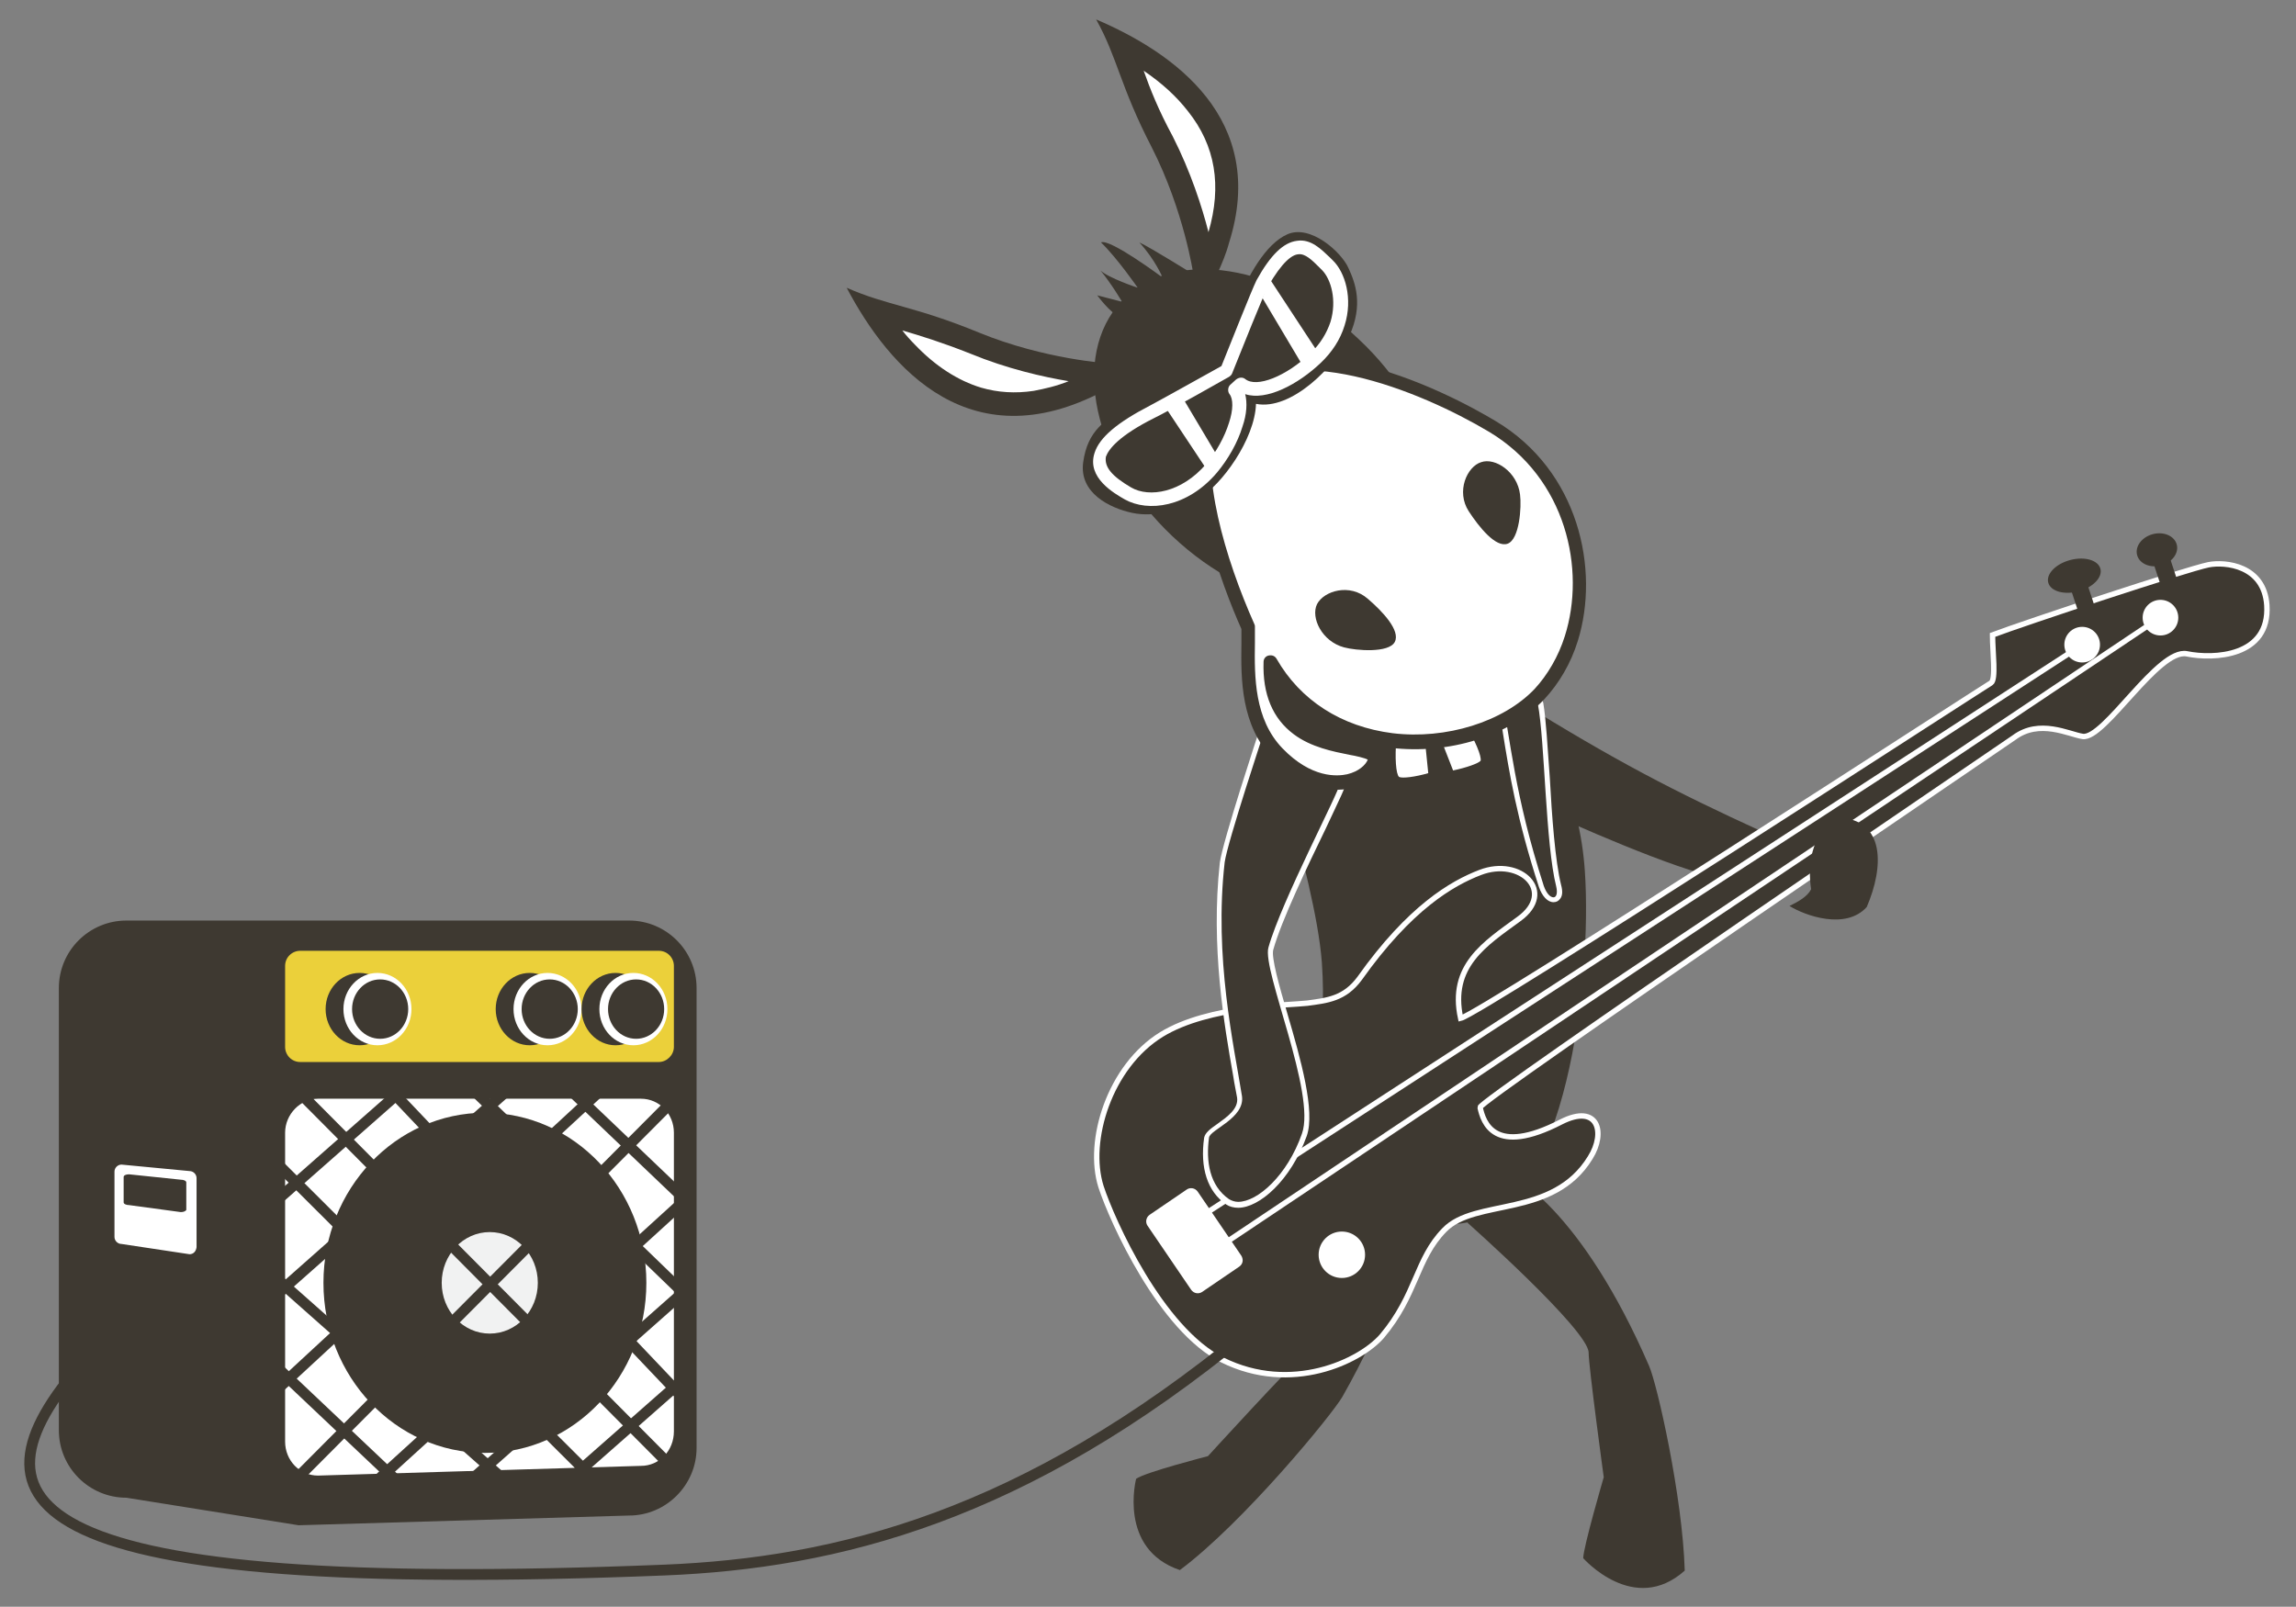 <?xml version="1.0" encoding="UTF-8"?> <svg xmlns="http://www.w3.org/2000/svg" xmlns:xlink="http://www.w3.org/1999/xlink" version="1.1" id="Layer_1" x="0px" y="0px" viewBox="0 0 425.2 297.6" style="enable-background:new 0 0 425.2 297.6;" xml:space="preserve"><rect x="0" y="0" width="425.2" height="297.6" fill="#808080" stroke="none"/> <style type="text/css"> .st0{fill:#3E3931;} .st1{fill:#3E3931;stroke:#FFFFFF;stroke-miterlimit:10;} .st2{fill:none;stroke:#FFFFFF;stroke-miterlimit:10;} .st3{fill:#FFFFFF;} .st4{fill:#EBD03A;} .st5{fill:#F1F2F2;} .st6{stroke:#3E3931;stroke-width:2;stroke-miterlimit:10;} .st7{fill:none;stroke:#3E3931;stroke-width:2;stroke-miterlimit:10;} </style> <path class="st0" d="M210.4,273.9c1.6-1.2,13.3-4.2,13.3-4.2s15.8-17.3,18-19c3.4-2.6,6.4-34.5,6.4-34.5s10.3-3.7,11.7-1.4 c1.4,2.3,4.7,15.9-11.2,43.9c-1.9,3.3-18.3,23.3-30.1,32.1C207,286.9,210.4,273.9,210.4,273.9z"></path> <path class="st0" d="M293.2,288.6c0-2,3.8-15,3.8-15s-2.8-20.5-2.8-23.1c-0.1-4.2-22.4-24-22.4-24s3.1-10.1,5.7-9.8 c2.6,0.3,15.5,7.7,27.9,36.3c1.5,3.4,6.2,24.2,6.6,37.9C302.6,299.3,293.2,288.6,293.2,288.6z"></path> <path class="st0" d="M272.5,226.3c17.4-3.1,22.4-44.6,21-65c-1.9-27.8-21.7-42.8-39.1-39.7c-5.6,1-14.4,0.1-17.6,4.7 c-4.7,6.6,6.7,34.8,8,52c1,14.5-2.1,19.4-0.9,29.7C245.4,222.3,255,229.3,272.5,226.3z"></path> <path class="st0" d="M280.9,129.6c18.2,11.3,29,16.9,45.6,24.5c-1.4,4.6-5.8,7.5-11.4,7.7c-11.3-3.3-30-12-30-12 S280.3,138.9,280.9,129.6z"></path> <path class="st1" d="M274.1,161.6c7.5-2.9,14.1,3.6,7.2,8.6c-6.3,4.6-12.9,8.7-10.8,18.4c3.6-0.8,97.1-61.5,98.2-62.1 c1-0.6,0.3-5.7,0.3-8.9c5.8-2.2,36-12.2,40-13c3.1-0.6,10.3,0.1,10.8,7.5c0.6,9.6-9.9,10-14.8,9c-5.3-1.1-15.3,15.9-19.3,15.3 c-2.6-0.4-8-3.3-12.7,0.2c-1.1,0.8-99.1,67.3-98.9,68.5c0.6,2.8,2.6,9.1,15,2.7c6.9-3.5,8.3,2,5.4,6.6c-6.9,11.3-21.3,7.5-27,13.4 c-5.3,5.4-5.1,12-11.6,19.7c-4.1,4.7-16.8,10.7-29.5,4.4c-11.4-5.7-20.4-25.7-22.5-32.1c-2.7-8.5,1.6-22.3,11.2-28.2 c8.8-5.4,23.7-5.4,27-5.8c3.7-0.5,6.9-0.8,9.7-4.6C261.1,168.1,268.9,163.6,274.1,161.6z"></path> <line class="st2" x1="219.8" y1="227" x2="385.5" y2="119.5"></line> <line class="st2" x1="227.5" y1="229.8" x2="400" y2="114.4"></line> <g> <path class="st0" d="M229.4,223.2c-0.7,0-1.4-0.2-1.9-0.6c-4.2-2.9-4.5-8.1-3.9-11.9c0.1-0.7,1-1.3,2.2-2.2c1.9-1.3,4.3-3,3.9-5.4 c-0.2-1.2-0.4-2.5-0.7-3.9c-1.7-9.6-4.2-24.1-2.5-39.5c0.4-3.8,7.2-24.1,7.4-24.9l0.1-0.4l0.4,0.1c0.5,0.1,11.8,3,14.1,10.7l0,0.1 v0.1c0,0.5-0.9,2.4-3.5,8c-3.3,6.8-8.2,17.1-9.7,22.5c-0.4,1.6,1,6.7,2.6,12.1c2.4,8.4,5.2,17.9,3.6,22.4 C238.7,218.3,233,223.2,229.4,223.2z"></path> <path class="st3" d="M234.3,134.9c0,0,11.5,2.8,13.8,10.3c0,1.3-10.8,21.7-13.2,30.3c-1.2,4.2,8.9,27.1,6.2,34.5 c-2.7,7.7-8.2,12.6-11.8,12.6c-0.6,0-1.2-0.2-1.7-0.5c-3.6-2.5-4.3-7-3.7-11.4c0.2-1.5,6.7-3.6,6.1-7.7c-1.5-9.4-5.2-25.7-3.2-43.3 C227.3,156,234.3,134.9,234.3,134.9 M233.7,133.8l-0.3,0.9c-0.3,0.9-7,21.2-7.5,25.1c-1.7,15.5,0.8,30,2.5,39.6 c0.2,1.4,0.5,2.7,0.7,3.9c0.3,2.1-1.9,3.6-3.7,4.9c-1.3,0.9-2.2,1.6-2.4,2.5c-0.8,5.6,0.6,10,4.1,12.4c0.6,0.4,1.4,0.6,2.2,0.6 c3.9,0,9.7-5,12.7-13.3c1.6-4.6-1.1-14.2-3.6-22.7c-1.5-5.1-3-10.4-2.6-11.8c1.5-5.4,6.4-15.6,9.7-22.4c2.9-6.2,3.6-7.5,3.6-8.2 v-0.2l0-0.1c-2.4-8-14-10.9-14.5-11L233.7,133.8L233.7,133.8z"></path> </g> <g> <path class="st0" d="M287.7,166.6c-0.9,0-1.8-1-2.3-2.5c-4.1-12.6-5.5-21.1-6.7-28.6c-0.4-2.6-0.8-5.1-1.3-7.6 c-0.1-0.5,0.1-0.9,0.2-1.1c0.2-0.3,0.6-0.4,1.1-0.4c2,0,6.2,2.3,6.5,3.9c0.5,2.9,0.9,8.1,1.2,13.7c0.5,7.3,1,15.6,2.1,20.1 c0.3,1,0.2,1.7-0.1,2.2C288.3,166.4,288,166.6,287.7,166.6z"></path> <path class="st3" d="M278.8,126.9c1.8,0,5.8,2.2,6,3.5c1.3,6.8,1.4,25.9,3.4,33.8c0.3,1.3,0,2-0.5,2c-0.6,0-1.3-0.7-1.8-2.1 c-5.5-17.1-6.1-26.9-8-36.2C277.8,127.1,278.2,126.9,278.8,126.9 M278.8,125.9L278.8,125.9c-0.8,0-1.3,0.3-1.5,0.6 c-0.2,0.3-0.5,0.8-0.3,1.5c0.5,2.4,0.9,4.9,1.3,7.6c1.2,7.5,2.6,16.1,6.7,28.7c0.6,1.7,1.6,2.8,2.7,2.8c0.5,0,0.9-0.2,1.2-0.6 c0.5-0.6,0.5-1.5,0.2-2.6c-1.1-4.4-1.7-12.7-2.1-20c-0.4-5.5-0.7-10.8-1.2-13.7C285.4,128.2,280.8,125.9,278.8,125.9L278.8,125.9z"></path> </g> <g> <path class="st0" d="M221,50.8c0,0-8-5-10-5.9c3,3.3,4.3,6.5,4.3,6.5s-9.8-7.3-11.4-6.5c3,2.9,6.8,8.4,6.8,8.4s-5.4-1.8-6.9-3.2 c2,2.4,4,5.8,4,5.8l-4.6-1.2c0,0,2.5,3.4,4,3.8C208.7,58.9,221,50.8,221,50.8"></path> <path class="st3" d="M268.3,144.1c0,0,6.3-1,7.1-2.8c0.9-2.1-3.3-8.6-3.3-8.6l-7.1,2.8L268.3,144.1z"></path> <path class="st3" d="M265.8,144.1c0,0-6.1,1.9-7.6,0.7c-1.8-1.5-0.9-9.2-0.9-9.2l7.6-0.7L265.8,144.1z"></path> <path class="st3" d="M225.6,44.4c3-9.5,1.7-18-3.9-25.1c-3.3-4.2-8-7.9-14.1-11.2c0.6,1.4,1.1,2.8,1.7,4.4c1.4,3.7,2.9,7.9,6,13.8 c4.6,9,6.7,17.9,7.5,22l1.4,0.2C224.7,47.1,225.2,45.7,225.6,44.4C225.6,44.4,225.6,44.4,225.6,44.4"></path> <path class="st0" d="M266.6,136.3l2.5,6.4c2.4-0.5,4.7-1.3,5.1-1.8c0.2-0.8-1-3.7-2.7-6.5L266.6,136.3z M276.5,141.9 c-0.9,2.2-6,3.2-8.1,3.5c-0.6,0.1-1.2-0.2-1.4-0.8l-3.3-8.6c-0.1-0.3-0.1-0.7,0-1c0.1-0.3,0.4-0.6,0.7-0.7l7.1-2.8 c0.6-0.2,1.2,0,1.5,0.5c1,1.6,4.4,6.9,3.5,9.6C276.6,141.7,276.6,141.8,276.5,141.9"></path> <path class="st0" d="M258.6,136.9c-0.3,3.3-0.1,6.5,0.5,7c0.6,0.3,3,0,5.4-0.7l-0.7-6.9L258.6,136.9z M266.2,145.4 c-2,0.6-7,2-8.8,0.5c-0.7-0.6-1.6-1.8-1.6-6.1c0-2.2,0.2-4.1,0.2-4.2c0.1-0.6,0.6-1.1,1.2-1.1l7.6-0.7c0.7-0.1,1.3,0.4,1.4,1.2 l0.9,9.2c0,0.2,0,0.3-0.1,0.5C267,144.9,266.6,145.2,266.2,145.4"></path> <path class="st0" d="M203,3.6c4,7.2,4.4,12.3,10.3,23.7c6,11.8,7.7,23.5,7.7,23.5l0.5-0.5l3.9,0.5c0.9-2,1.7-3.9,2.2-5.8 C234.9,22,217.3,9.7,203,3.6 M211.8,13.1c3.4,2.3,6.1,4.8,8.2,7.5c5.1,6.4,6.3,13.8,3.8,22.4c-1.2-4.7-3.3-11.2-6.6-17.7 C214.5,20.3,213,16.5,211.8,13.1"></path> <path class="st0" d="M261.1,106.3c-9.6,10.1-29.2,7-44-7c-14.7-13.9-18.9-33.4-9.4-43.5c9.6-10.1,29.2-7,43.9,7 C266.5,76.7,270.7,96.2,261.1,106.3"></path> <path class="st3" d="M236.6,139.6c-6.5-6.8-5.3-16.5-5.4-23.4c-5.6-12.5-12.7-34.7-4.7-43.1c11.4-12,36.3-2.1,49.9,6 c19.1,11.5,20.1,37.5,8.7,49.5c-11.3,12-38.9,13.5-49.8-5.8c-0.7,19.2,20.6,13.9,19.3,18.3C253.4,145,244.8,148.1,236.6,139.6"></path> <path class="st0" d="M232.3,115.6c0.1,0.2,0.1,0.3,0.1,0.5c0,1,0,2,0,3c-0.1,6.3-0.1,14.1,5.1,19.5c5.4,5.6,10.2,5.2,12,4.8 c2.1-0.5,3.4-1.7,3.8-2.7c-0.5-0.3-2.2-0.7-3.4-0.9c-3-0.6-7.1-1.4-10.3-3.8c-3.9-2.9-5.8-7.4-5.6-13.4c0-0.6,0.4-1.1,1-1.2 c0.6-0.1,1.1,0.1,1.4,0.6c4.4,7.7,12,12.6,21.5,13.8c9.9,1.2,20.5-2.1,26.3-8.2c2.4-2.6,4.4-6,5.6-9.8c3.9-12.3,0.3-29.2-14-37.8 c-12.9-7.7-37.5-17.7-48.3-6.2c-1,1.1-1.8,2.5-2.3,4.2C222.1,87.3,226.9,103.5,232.3,115.6 M286,129.5c-6.4,6.8-17.6,10.3-28.5,9 c-8.5-1-15.7-4.9-20.6-11c0.6,2.8,2,5,4.2,6.6c2.8,2,6.4,2.7,9.3,3.3c2.6,0.5,4.5,0.9,5.3,2.1c0.2,0.4,0.5,1,0.2,1.9l0,0.1 c-0.7,2.1-2.8,3.9-5.7,4.5c-2.3,0.5-8.2,1-14.5-5.5c-5.9-6.2-5.9-14.6-5.8-21.3c0-0.9,0-1.8,0-2.7c-1.7-3.8-4.7-11.2-6.6-19.3 c-2-8.3-2.2-15-0.7-19.8c0.6-2.1,1.6-3.8,2.9-5.2c2.9-3,6.7-4.9,11.4-5.7c4-0.6,8.7-0.4,13.9,0.7C262.4,69.7,273,75.6,277,78 c15.4,9.2,19.3,27.5,15.2,40.7C290.9,122.9,288.7,126.6,286,129.5"></path> <path class="st0" d="M272,94.7c-2.4-3.7-0.3-8.3,2.3-9.1c2.6-0.9,6.7,1.8,7.2,6c0.3,2.3-0.1,8.3-2.3,9.1 C277,101.5,273.9,97.6,272,94.7"></path> <path class="st0" d="M253.3,110.9c-3.3-2.9-8.1-1.5-9.4,1c-1.2,2.5,0.9,6.9,5,8c2.2,0.6,8.3,1.1,9.4-1 C259.4,116.8,256,113.2,253.3,110.9"></path> <path class="st3" d="M203,69.2c-4.1-0.4-13.1-1.8-22.5-5.7c-6.2-2.6-10.5-3.8-14.3-4.8c-1.6-0.4-3-0.8-4.5-1.3 c4.4,6.9,10.9,14,19.3,16.5c6.8,2,14.2,0.9,22.2-3.3L203,69.2z"></path> <path class="st0" d="M156.8,53.3c7.8,14.8,23.2,32.9,48.9,18.4l-0.9-3.9l0.5-0.5c0,0-11.8-0.7-24-5.7 C169.4,56.7,164.3,56.6,156.8,53.3 M167.1,61.2c3.4,1,7.3,2.2,12.6,4.3c6.8,2.8,13.4,4.3,18.2,5.1c-2.2,0.9-4.4,1.4-6.5,1.8 c-3.4,0.5-6.6,0.3-9.7-0.6c-4.3-1.3-8.5-4-12.3-8C168.6,63,167.8,62.1,167.1,61.2"></path> <path class="st0" d="M225.5,66.9c0,0,4.8-19.9,12.9-23.5c4.3-1.9,10,3.3,11.3,6.2c1.3,2.8,2.8,6.8,0.2,12.6 c-2.6,5.7-10.8,13.9-17.3,12.6c-0.2,6.6-6.5,15.2-10.5,17.4c-4,2.2-8,3.7-12.4,2.8c-4.2-0.9-9.9-3.7-9.1-9.4c0.8-5.7,3.8-8,9.6-11 C216.2,71.5,225.5,66.9,225.5,66.9"></path> <path class="st0" d="M208.9,91.4c-4.4-2.5-11.1-7.2,4.6-15.1c2.4-1.2,13.7-7.6,13.7-7.6s5.6-14.3,6.6-16.1c5.9-10.5,9.1-6.2,12-3.4 c2.9,2.8,4.4,10.8-2.2,17.1c-4.6,4.4-10.9,7.2-13.8,4.9l-1.1,1c2.1,2.8-0.5,9.9-4.4,14.5C219.4,92.5,212.8,93.6,208.9,91.4"></path> <path class="st3" d="M209.5,90.3c3.3,1.9,9.3,1,13.9-4.4c1.8-2.1,3.4-5,4.2-7.6c0.8-2.4,0.8-4.4,0.1-5.3c-0.4-0.5-0.3-1.3,0.1-1.7 l1.1-1c0.5-0.4,1.2-0.5,1.7-0.1c2.1,1.7,7.6-0.5,12.1-4.8c1.8-1.7,3-3.7,3.7-5.8c1.2-4,0.1-7.8-1.5-9.5c-0.2-0.2-0.4-0.4-0.6-0.6 c-1.3-1.3-2.6-2.6-3.9-2.4c-1.1,0.1-2.9,1.3-5.6,6c-0.8,1.5-5,12-6.6,16c-0.1,0.3-0.3,0.5-0.6,0.7c-0.5,0.3-11.3,6.4-13.8,7.6 c-6.6,3.3-8.5,5.8-9,7.2C204.5,86.5,205.9,88.2,209.5,90.3 M244.6,67.2c-4.2,4-10.1,7.1-14,5.8c0.4,1.6,0.3,3.7-0.5,6 c-0.9,3-2.7,6.1-4.7,8.5c-5.5,6.5-12.8,7.4-17.1,5c-1.9-1.1-7.1-4-5.6-8.6c0.9-2.9,4.3-5.7,10.3-8.8c2.1-1.1,11.2-6.2,13.2-7.3 c1.1-2.7,5.6-14.1,6.5-15.9c2.6-4.7,5-7,7.5-7.3c2.6-0.4,4.5,1.6,6.1,3.1c0.2,0.2,0.4,0.4,0.5,0.5c2.3,2.2,3.8,7.1,2.2,12.1 C248.2,62.9,246.7,65.2,244.6,67.2"></path> <polygon class="st3" points="225.7,84.9 224.1,87.9 215.8,75.4 218.5,72.8 "></polygon> <polygon class="st3" points="233.8,55.2 235.1,51.6 243.7,64.7 241,67.3 "></polygon> </g> <path class="st3" d="M229.5,234.6l-6.9,4.7c-0.6,0.4-1.5,0.3-2-0.4l-8.1-11.9c-0.4-0.6-0.3-1.5,0.4-2l6.9-4.7c0.6-0.4,1.5-0.3,2,0.4 l8.1,11.9C230.3,233.3,230.2,234.1,229.5,234.6z"></path> <circle class="st3" cx="385.6" cy="119.4" r="3.3"></circle> <ellipse transform="matrix(0.966 -0.257 0.257 0.966 -14.456 102.512)" class="st0" cx="384.3" cy="106.5" rx="5" ry="3"></ellipse> <circle class="st3" cx="400.1" cy="114.4" r="3.3"></circle> <rect x="384" y="107" transform="matrix(0.95 -0.313 0.313 0.95 -15.222 126.37)" class="st0" width="3.2" height="7.1"></rect> <ellipse transform="matrix(0.966 -0.257 0.257 0.966 -12.705 106.287)" class="st0" cx="399.6" cy="101.7" rx="3.8" ry="3"></ellipse> <rect x="399.3" y="102.2" transform="matrix(0.95 -0.313 0.313 0.95 -12.949 130.921)" class="st0" width="3.2" height="7.1"></rect> <path class="st0" d="M331.4,167.8c2.9,1.8,10.4,4.5,14.3,0.2c3.2-7.4,3.5-16.2-5.3-16.6c-5.3,3.1-5.6,9.2-5,13.3 C334.7,166.1,333,167,331.4,167.8z"></path> <path class="st0" d="M116.5,280.7l-61.2,1.8l-31.9-5.1c-6.9,0-12.5-5.6-12.5-12.5V183c0-6.9,5.6-12.5,12.5-12.5h93.1 c6.9,0,12.5,5.6,12.5,12.5v85.2C129,275,123.4,280.7,116.5,280.7z"></path> <path class="st4" d="M122,196.7H55.6c-1.6,0-2.8-1.3-2.8-2.8v-15c0-1.6,1.3-2.8,2.8-2.8H122c1.6,0,2.8,1.3,2.8,2.8v15 C124.8,195.4,123.5,196.7,122,196.7z"></path> <path class="st3" d="M118.7,271.5l-59.8,1.8c-3.4,0-6.1-2.8-6.1-6.3v-57.2c0-3.4,2.8-6.3,6.1-6.3h59.8c3.4,0,6.1,2.8,6.1,6.3v55.3 C124.8,268.7,122.1,271.5,118.7,271.5z"></path> <path class="st3" d="M35.1,232.3l-12.6-1.9c-0.7,0-1.3-0.6-1.3-1.3v-12.1c0-0.7,0.6-1.3,1.3-1.3l12.6,1.2c0.7,0,1.3,0.6,1.3,1.3 v12.8C36.3,231.8,35.8,232.3,35.1,232.3z"></path> <path class="st0" d="M33.5,224.5l-9.6-1.3c-0.5,0-1-0.2-1-0.5V218c0-0.3,0.4-0.5,1-0.5l9.6,1c0.5,0,1,0.2,1,0.5v5.1 C34.4,224.3,34,224.5,33.5,224.5z"></path> <ellipse class="st0" cx="66.6" cy="186.9" rx="6.3" ry="6.7"></ellipse> <ellipse class="st3" cx="69.9" cy="186.9" rx="6.3" ry="6.7"></ellipse> <ellipse class="st0" cx="70.4" cy="186.9" rx="5.2" ry="5.5"></ellipse> <ellipse class="st0" cx="89.8" cy="237.6" rx="29.9" ry="31.5"></ellipse> <ellipse class="st0" cx="98.1" cy="186.9" rx="6.3" ry="6.7"></ellipse> <ellipse class="st3" cx="101.4" cy="186.9" rx="6.3" ry="6.7"></ellipse> <ellipse class="st0" cx="101.8" cy="186.9" rx="5.2" ry="5.5"></ellipse> <ellipse class="st0" cx="114" cy="186.9" rx="6.3" ry="6.7"></ellipse> <ellipse class="st3" cx="117.3" cy="186.9" rx="6.3" ry="6.7"></ellipse> <ellipse class="st0" cx="117.8" cy="186.9" rx="5.2" ry="5.5"></ellipse> <ellipse class="st5" cx="90.7" cy="237.6" rx="8.9" ry="9.4"></ellipse> <line class="st6" x1="104.4" y1="275" x2="127" y2="255.1"></line> <line class="st6" x1="49" y1="224.3" x2="75" y2="201.4"></line> <line class="st6" x1="85.7" y1="275.5" x2="126.5" y2="239.4"></line> <line class="st6" x1="49.4" y1="241.4" x2="95.5" y2="200.6"></line> <line class="st6" x1="49.3" y1="259.2" x2="111.5" y2="201.7"></line> <line class="st6" x1="69" y1="275" x2="127.2" y2="222"></line> <line class="st6" x1="53.7" y1="275.1" x2="124.8" y2="203.7"></line> <line class="st6" x1="126.6" y1="221.9" x2="104.7" y2="201"></line> <line class="st6" x1="74.8" y1="275.5" x2="48.9" y2="251"></line> <line class="st6" x1="126.5" y1="239.4" x2="87.7" y2="201.9"></line> <line class="st6" x1="93.9" y1="274.6" x2="46.6" y2="232.7"></line> <line class="st6" x1="110.1" y1="274.1" x2="48.6" y2="212.8"></line> <line class="st6" x1="126.1" y1="258.5" x2="71.3" y2="200.8"></line> <line class="st6" x1="125.3" y1="272.6" x2="55.7" y2="202.6"></line> <path class="st7" d="M230.9,246.8c-41.4,34.1-75.9,42.7-107.9,44c-119.6,4.8-130.9-12-107.7-38.4"></path> <circle class="st3" cx="248.5" cy="232.4" r="4.3"></circle> </svg> 